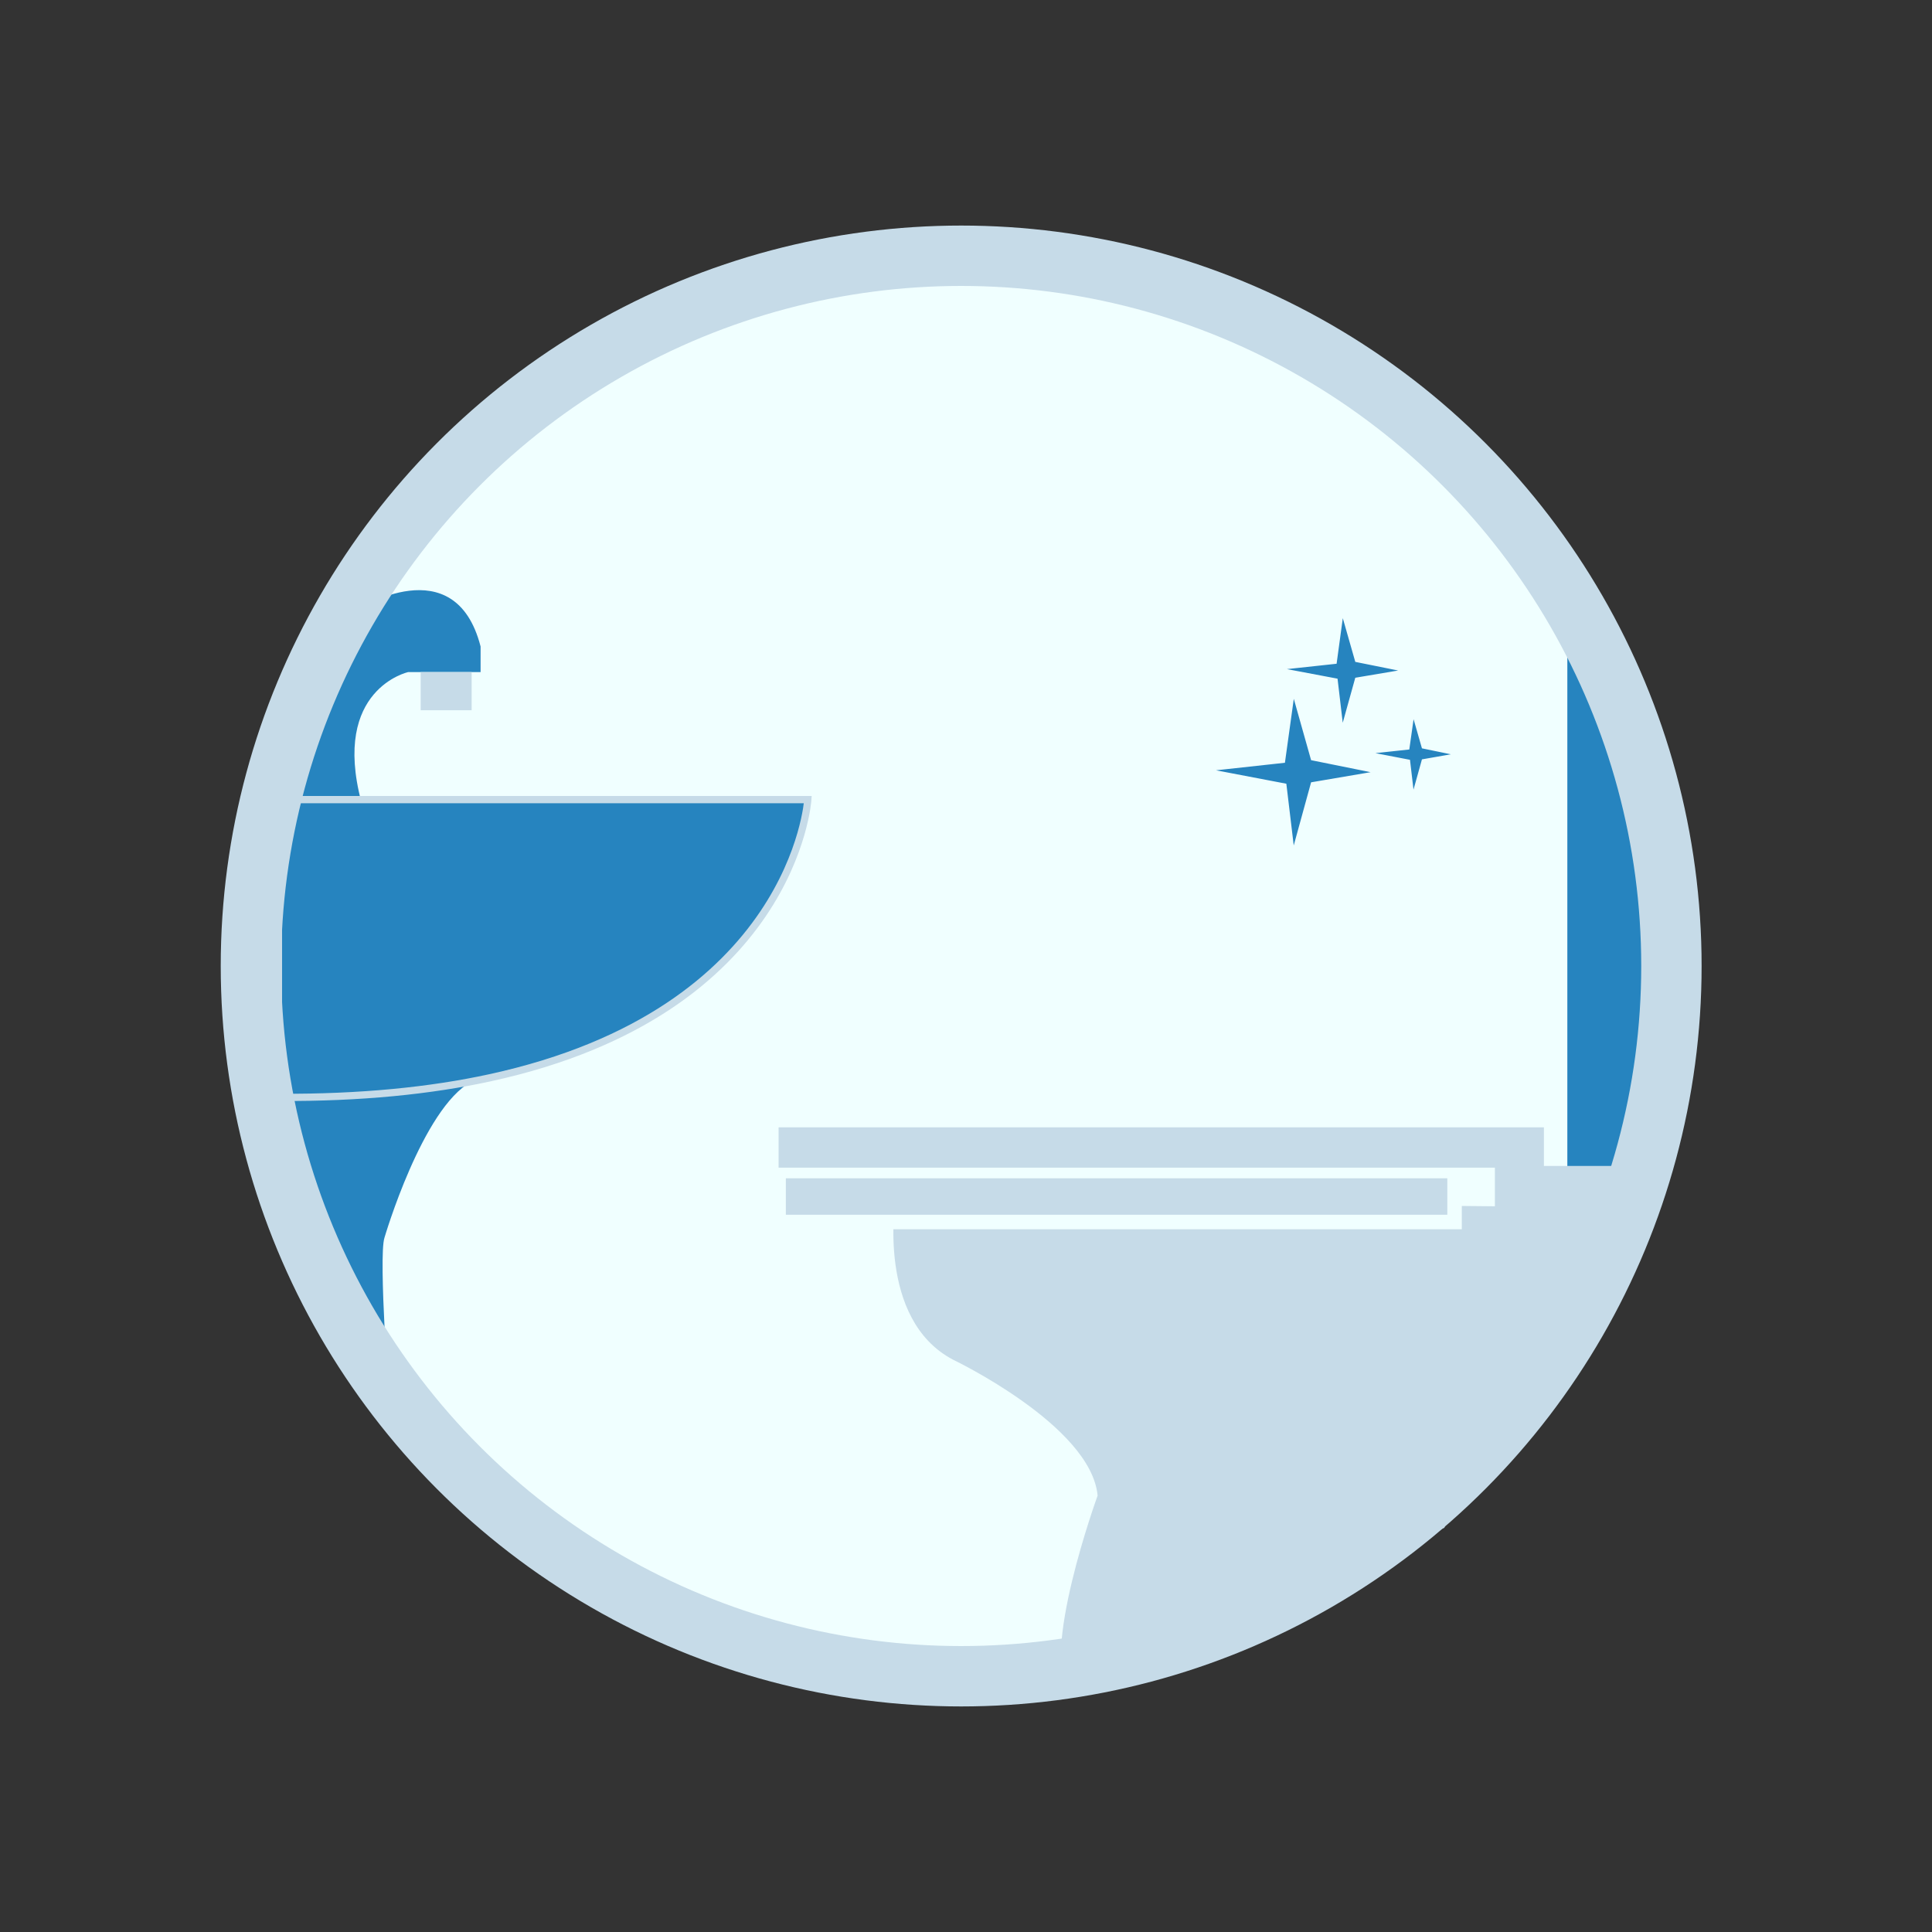 <?xml version="1.0" encoding="utf-8"?>
<!-- Generator: Adobe Illustrator 23.1.1, SVG Export Plug-In . SVG Version: 6.00 Build 0)  -->
<svg version="1.1" xmlns="http://www.w3.org/2000/svg" xmlns:xlink="http://www.w3.org/1999/xlink" x="0px" y="0px"
	 viewBox="0 0 800 800" style="enable-background:new 0 0 800 800;" xml:space="preserve">
<rect x="0" y="0" width="800" height="800" fill="#333333" stroke="none"/>
<style type="text/css">
	.st0{fill:#F0FFFF;}
	.st1{fill:#FFF7CA;}
	.st2{fill:#2684BF;}
	.st3{fill:#E03737;}
	.st4{fill:#EAC700;}
	.st5{fill:#838382;}
	.st6{fill:#F6F6F6;}
	.st7{fill:#00305C;}
	.st8{fill:#2684BF;stroke:#2684BF;stroke-width:2;stroke-miterlimit:10;}
	.st9{fill:#C6DBE8;}
	.st10{fill:none;stroke:#D5A9B9;stroke-width:11;stroke-miterlimit:10;}
	.st11{fill:none;stroke:#000000;stroke-width:11;stroke-miterlimit:10;}
	.st12{fill-rule:evenodd;clip-rule:evenodd;fill:#E07737;stroke:#E07737;stroke-width:2;}
	.st13{fill:none;stroke:#1D1E1C;stroke-width:0.13;}
	.st14{fill-rule:evenodd;clip-rule:evenodd;fill:#E07737;}
	.st15{fill-rule:evenodd;clip-rule:evenodd;fill:#1D1E1C;}
	.st16{fill:none;stroke:#E07737;stroke-width:3;}
	.st17{fill:none;stroke:#E07737;stroke-width:2;}
	.st18{fill:none;stroke:#E07737;}
	.st19{fill-rule:evenodd;clip-rule:evenodd;fill:#FFFFFF;}
	.st20{fill:none;stroke:#E07737;stroke-width:0.75;}
	.st21{fill:none;stroke:#E07737;stroke-width:0.13;}
	.st22{fill:#E07737;}
	.st23{fill:none;stroke:#E07737;stroke-width:11;stroke-miterlimit:10;}
	.st24{fill:none;stroke:#2684BF;stroke-width:4;stroke-miterlimit:10;}
	.st25{fill:#2684BF;stroke:#2684BF;stroke-width:4;stroke-miterlimit:10;}
	.st26{fill:#C6DBE8;stroke:#C6DBE8;stroke-width:4;stroke-miterlimit:10;}
	.st27{fill:none;stroke:#2684BF;stroke-miterlimit:10;}
	.st28{fill:#2684BF;stroke:#2684BF;stroke-miterlimit:10;}
	.st29{fill:#C6DBE8;stroke:#2684BF;stroke-width:4;stroke-miterlimit:10;}
	.st30{fill:#2684BF;stroke:#F0FFFF;stroke-miterlimit:10;}
	.st31{fill:#EAC700;stroke:#EAC700;stroke-miterlimit:10;}
	.st32{fill:#F0FFFF;stroke:#C6DBE8;stroke-width:4;stroke-miterlimit:10;}
	.st33{fill:none;stroke:#C6DBE8;stroke-width:4;stroke-miterlimit:10;}
	.st34{fill:#F0FFFF;stroke:#F0FFFF;stroke-miterlimit:10;}
	.st35{fill:#2684BF;stroke:#2684BF;stroke-width:25;stroke-miterlimit:10;}
	.st36{fill:#DDDDDD;stroke:#DDDDDD;stroke-miterlimit:10;}
	.st37{fill:#838382;stroke:#838382;stroke-miterlimit:10;}
	.st38{fill:#00305C;stroke:#00305C;stroke-miterlimit:10;}
	.st39{fill:#FCE6E4;stroke:#FCE6E4;stroke-miterlimit:10;}
	.st40{fill:#FFF0D0;stroke:#FFF0D0;stroke-miterlimit:10;}
	.st41{fill:#C6DBE8;stroke:#F0FFFF;stroke-width:2;stroke-miterlimit:10;}
	.st42{fill:#F0FFFF;stroke:#F0FFFF;stroke-width:2;stroke-miterlimit:10;}
	.st43{fill:#2684BF;stroke:#C6DBE8;stroke-width:3;stroke-miterlimit:10;}
	.st44{fill:#C6DBE8;stroke:#F0FFFF;stroke-width:6;stroke-miterlimit:10;}
	.st45{display:none;}
	.st46{display:inline;fill:#F0FFFF;}
	.st47{display:inline;fill:#FFF0D0;}
	.st48{display:inline;fill:#F6F6F6;}
	.st49{display:inline;fill:#FCE6E4;}
	.st50{fill:none;stroke:#08A8AF;stroke-width:1.287;stroke-miterlimit:10;}
	.st51{fill:none;stroke:#08A8AF;stroke-width:1.23;stroke-miterlimit:10;}
	.st52{fill:none;stroke:#08A8AF;stroke-width:1.328;stroke-miterlimit:10;}
	.st53{fill:none;stroke:#08A8AF;stroke-width:1.318;stroke-miterlimit:10;}
	.st54{fill:none;stroke:#08A8AF;stroke-width:1.307;stroke-miterlimit:10;}
	.st55{fill:none;stroke:#08A8AF;stroke-width:1.333;stroke-miterlimit:10;}
	.st56{fill:none;stroke:#08A8AF;stroke-width:1.292;stroke-miterlimit:10;}
	.st57{fill:none;stroke:#08A8AF;stroke-width:1.302;stroke-miterlimit:10;}
	.st58{fill:none;stroke:#08A8AF;stroke-width:1.184;stroke-miterlimit:10;}
	.st59{fill:none;stroke:#08A8AF;stroke-width:1.297;stroke-miterlimit:10;}
	.st60{fill:none;stroke:#08A8AF;stroke-width:1.323;stroke-miterlimit:10;}
	.st61{fill:#FFFFFF;}
	.st62{fill:#EAC700;stroke:#EAC700;stroke-width:0.964;stroke-miterlimit:10;}
	.st63{fill:none;stroke:#08A8AF;stroke-width:1.025;stroke-miterlimit:10;}
	.st64{fill:#9AC8D4;}
	.st65{fill:#FFF7CA;stroke:#EAC700;stroke-width:1.143;stroke-miterlimit:10;}
	.st66{fill:#9C9B9B;}
	.st67{fill:#EAC700;stroke:#EAC700;stroke-width:1.523;stroke-miterlimit:10;}
	.st68{fill:#5B5B5A;}
	.st69{fill:none;stroke:#EAC700;stroke-width:1.417;stroke-miterlimit:10;}
	.st70{fill:none;stroke:#00305C;stroke-width:1.213;stroke-miterlimit:10;}
	.st71{fill:none;stroke:#EAC700;stroke-width:1.34;stroke-miterlimit:10;}
	.st72{fill:none;stroke:#EAC700;stroke-width:1.379;stroke-miterlimit:10;}
	.st73{fill:#FFFFFF;stroke:#EAC700;stroke-miterlimit:10;}
	.st74{fill:none;stroke:#EAC700;stroke-width:1.113;stroke-miterlimit:10;}
	.st75{fill:none;stroke:#EAC700;stroke-width:0.631;stroke-miterlimit:10;}
	.st76{fill:#FFFFFF;stroke:#EAA500;stroke-miterlimit:10;}
	.st77{fill:#FFFFFF;stroke:#EAC700;stroke-width:0.631;stroke-miterlimit:10;}
	.st78{fill:none;stroke:#EAC700;stroke-width:0.61;stroke-miterlimit:10;}
	.st79{fill:#FFFFFF;stroke:#EAC700;stroke-width:0.569;stroke-miterlimit:10;}
	.st80{fill:none;stroke:#EAC700;stroke-width:0.451;stroke-miterlimit:10;}
	.st81{fill:none;stroke:#1D1D1B;stroke-width:0.25;stroke-miterlimit:10;}
	.st82{fill:none;stroke:#1D1D1B;stroke-width:3;stroke-miterlimit:10;}
	.st83{fill:#FFFFFF;stroke:#C6DBE8;stroke-width:3;stroke-miterlimit:10;}
	.st84{fill:#C6DBE8;stroke:#C6DBE8;stroke-width:3;stroke-miterlimit:10;}
	.st85{fill:#FFFFFF;stroke:#C6DBE8;stroke-width:4;stroke-miterlimit:10;}
	.st86{fill:#2684BF;stroke:#C6DBE8;stroke-width:2;stroke-miterlimit:10;}
	.st87{fill:none;stroke:#1D1E1C;stroke-width:3;stroke-miterlimit:10;}
	.st88{fill:none;stroke:#C6DBE8;stroke-width:3;stroke-miterlimit:10;}
	.st89{fill-rule:evenodd;clip-rule:evenodd;fill:#2684BF;stroke:#C6DBE8;stroke-width:3;stroke-miterlimit:10;}
	.st90{fill:#2684BF;stroke:#F0FFFF;stroke-width:3;stroke-miterlimit:10;}
	.st91{fill:#FFFFFF;stroke:#2684BF;stroke-width:3;stroke-miterlimit:10;}
	.st92{fill:none;stroke:#C6DBE8;stroke-width:3;stroke-miterlimit:8;stroke-dasharray:0.173,0.173;}
	.st93{fill:none;stroke:#000100;stroke-width:3;stroke-miterlimit:10;}
	.st94{fill:#000100;}
	.st95{fill:#FFF092;stroke:#FFF092;stroke-width:0.964;stroke-miterlimit:10;}
	.st96{fill:#EAC700;stroke:#EAC700;stroke-width:1.143;stroke-miterlimit:10;}
	.st97{fill:#FFF092;stroke:#FFF092;stroke-width:1.523;stroke-miterlimit:10;}
	.st98{fill:#F6F6F6;stroke:#DDDDDD;stroke-width:3;stroke-miterlimit:10;}
	.st99{fill:none;stroke:#DDDDDD;stroke-width:3;stroke-miterlimit:10;}
	.st100{fill:#FFFFFF;stroke:#DDDDDD;stroke-miterlimit:10;}
	.st101{fill:#838382;stroke:#DDDDDD;stroke-width:3;stroke-miterlimit:10;}
	.st102{fill:#838382;stroke:#DDDDDD;stroke-miterlimit:10;}
	.st103{fill:#F0FFFF;stroke:#C6DBE8;stroke-width:3;stroke-miterlimit:10;}
	.st104{fill:#F0FFFF;stroke:#C6DBE8;stroke-width:2;stroke-miterlimit:10;}
	.st105{fill:#C6DBE8;stroke:#C6DBE8;stroke-miterlimit:10;}
	.st106{fill:#F0FFFF;stroke:#00305C;stroke-miterlimit:10;}
	.st107{fill:#F0FFFF;stroke:#C6DBE8;stroke-width:3;}
	.st108{fill:#C6DBE8;stroke:#C6DBE8;stroke-width:3;}
	.st109{fill-rule:evenodd;clip-rule:evenodd;fill:#F0FFFF;stroke:#C6DBE8;stroke-width:3;stroke-miterlimit:10;}
	.st110{fill:#F0FFFF;stroke:#F0FFFF;stroke-width:3;stroke-miterlimit:10;}
	.st111{fill:#FCE6E4;stroke:#FFC1BA;stroke-width:3;stroke-miterlimit:10;}
	.st112{fill:none;stroke:#FFC1BA;stroke-width:3;stroke-miterlimit:10;}
	.st113{fill:#EAC700;stroke:#EAA500;stroke-width:0.964;stroke-miterlimit:10;}
	.st114{fill:#EAA500;stroke:#EAA500;stroke-width:1.143;stroke-miterlimit:10;}
	.st115{fill:#EAA500;stroke:#EAA500;stroke-width:1.523;stroke-miterlimit:10;}
	.st116{fill:none;stroke:#EAA500;stroke-width:1.417;stroke-miterlimit:10;}
	.st117{fill:none;stroke:#EAA500;stroke-width:1.34;stroke-miterlimit:10;}
	.st118{fill:none;stroke:#EAA500;stroke-width:1.379;stroke-miterlimit:10;}
	.st119{fill:none;stroke:#EAA500;stroke-width:1.113;stroke-miterlimit:10;}
	.st120{fill:none;stroke:#EAA500;stroke-width:0.631;stroke-miterlimit:10;}
	.st121{fill:#FFFFFF;stroke:#EAA500;stroke-width:0.631;stroke-miterlimit:10;}
	.st122{fill:none;stroke:#EAA500;stroke-width:0.61;stroke-miterlimit:10;}
	.st123{fill:#FFFFFF;stroke:#EAA500;stroke-width:0.569;stroke-miterlimit:10;}
	.st124{fill:none;stroke:#EAA500;stroke-width:0.451;stroke-miterlimit:10;}
	.st125{fill:none;stroke:#838382;stroke-width:3;stroke-miterlimit:10;}
	.st126{fill:#FFFFFF;stroke:#838382;stroke-miterlimit:10;}
	.st127{fill:#ABBEC9;stroke:#2684BF;stroke-width:3;stroke-miterlimit:10;}
	.st128{fill:#C6DBE8;stroke:#2684BF;stroke-width:3;stroke-miterlimit:10;}
	.st129{fill:#FFFFFF;stroke:#2684BF;stroke-width:4;stroke-miterlimit:10;}
	.st130{fill:#ABBEC9;stroke:#2684BF;stroke-width:2;stroke-miterlimit:10;}
	.st131{fill:none;stroke:#2684BF;stroke-width:3;stroke-miterlimit:10;}
	.st132{fill:#2684BF;stroke:#2684BF;stroke-width:3;stroke-miterlimit:10;}
	.st133{fill:#C6DBE8;stroke:#00305C;stroke-miterlimit:10;}
	.st134{fill:#C6DBE8;stroke:#00305C;stroke-width:3;}
	.st135{fill:#00305C;stroke:#00305C;stroke-width:3;}
	.st136{fill-rule:evenodd;clip-rule:evenodd;fill:#C6DBE8;stroke:#2684BF;stroke-width:3;stroke-miterlimit:10;}
	.st137{fill:#C6DBE8;stroke:#1D1E1C;stroke-width:3;stroke-miterlimit:10;}
	.st138{fill:#F0FFFF;stroke:#2684BF;stroke-width:3;stroke-miterlimit:10;}
	.st139{fill:#FFC1BA;stroke:#E03737;stroke-width:3;stroke-miterlimit:10;}
	.st140{fill:#FCE6E4;stroke:#E03737;stroke-width:3;stroke-miterlimit:10;}
	.st141{fill:none;stroke:#E03737;stroke-width:3;stroke-miterlimit:10;}
	.st142{fill:none;stroke:#2684BF;stroke-width:3;stroke-miterlimit:8;stroke-dasharray:0.173,0.173;}
	.st143{fill:none;stroke:#764074;stroke-width:5;stroke-miterlimit:10;}
	.st144{fill:#FFFFFF;stroke:#764074;stroke-width:3;stroke-miterlimit:10;}
	.st145{fill:#FFFFFF;stroke:#764074;stroke-miterlimit:10;}
	.st146{fill:#FFFFFF;stroke:#764074;stroke-width:5;stroke-miterlimit:10;}
	.st147{fill:none;stroke:#DDDDDD;stroke-width:25;stroke-miterlimit:10;}
	.st148{fill:none;stroke:#C6DBE8;stroke-width:25;stroke-miterlimit:10;}
	.st149{fill:none;stroke:#FFF092;stroke-width:25;stroke-miterlimit:10;}
	.st150{fill:none;stroke:#FFC1BA;stroke-width:25;stroke-miterlimit:10;}
	.st151{fill:none;stroke:#764074;stroke-width:25;stroke-miterlimit:10;}
	.st152{fill:none;stroke:#EAC700;stroke-width:25;stroke-miterlimit:10;}
	.st153{fill:none;stroke:#00305C;stroke-width:25;stroke-miterlimit:10;}
	.st154{fill:none;stroke:#838382;stroke-width:25;stroke-miterlimit:10;}
	.st155{fill:none;stroke:#E03737;stroke-width:25;stroke-miterlimit:10;}
	.st156{fill:none;stroke:#2684BF;stroke-width:25;stroke-miterlimit:10;}
	.st157{fill:#2684BF;stroke:#1D1E1C;stroke-width:3;stroke-miterlimit:10;}
	.st158{fill:none;stroke:#ABBEC9;stroke-width:25;stroke-miterlimit:10;}
	.st159{fill:#764074;}
	.st160{fill:#D7D2E6;stroke:#D7D2E6;stroke-miterlimit:10;}
	.st161{fill:none;stroke:#D7C8D9;stroke-width:25;stroke-miterlimit:10;}
	.st162{fill:none;stroke:#D7C8D9;stroke-width:4;stroke-miterlimit:10;}
</style>
<g id="Laag_5">
	<circle class="st0" cx="398" cy="400" r="294.1"/>
</g>
<g id="Laag_1">
	<g>
		<polygon class="st28" points="535.9,291.8 532.5,316.3 506.9,319.1 533.1,324.1 535.9,347.5 542.5,323.5 564.8,319.7 542.5,315.2 
					"/>
		<polygon class="st28" points="556.2,258.4 553.9,275.3 536.3,277.2 554.3,280.6 556.2,296.7 560.8,280.2 576.2,277.6 560.8,274.5 
					"/>
		<polygon class="st28" points="585.5,300.2 584,310.8 572.9,312 584.3,314.2 585.5,324.4 588.4,314 598.1,312.3 588.4,310.3 		"/>
	</g>
	<path class="st2" d="M118.8,509.4l42.5,73.3c0,0-4.7-62.3-2.1-70.2c0,0,15.7-53.6,36-64.6c0,0-66-1.4-80-4L118.8,509.4z"/>
	<path class="st2" d="M120.3,331.1c0,0-14.7-66.1,27.6-78.6c0,0,40.5-26.1,51.1,15.2v10.6H169c0,0-31.7,7-19.4,53.7L120.3,331.1z"/>
	<path class="st43" d="M115.3,331.1h219.2c0,0-5.6,87.8-131.7,115.2c-24.4,5.3-53.3,8.3-87.5,8.1V331.1z"/>
	<rect x="174.2" y="278.3" class="st9" width="21.1" height="15.8"/>
	<polygon class="st2" points="681.5,493.5 649,493.5 649,271.6 683.9,331.1 	"/>
	<path class="st9" d="M370.8,497c0,0-7.9,49.3,23.8,66c0,0,57.2,27.3,59.9,56.3c0,0-24.5,67.2-11.4,82.4l155-69.1
		c0,0,20.4-78.5,41.2-50.1c0.6,0.8,5-21.2,5.2-22.2c1.3-7.4,6.5-39.4,37-47.2v-30.3H619v16.7L370.8,497z"/>
	<rect x="322.4" y="484.9" class="st44" width="279.9" height="21.1"/>
	<rect x="322.4" y="466.8" class="st9" width="316.9" height="16.7"/>
</g>
<g id="Achtergrond" class="st45">
</g>
<g id="Laag_2">
</g>
<g id="Cirkels">
	<circle class="st148" cx="398" cy="400" r="294.1"/>
</g>
</svg>
